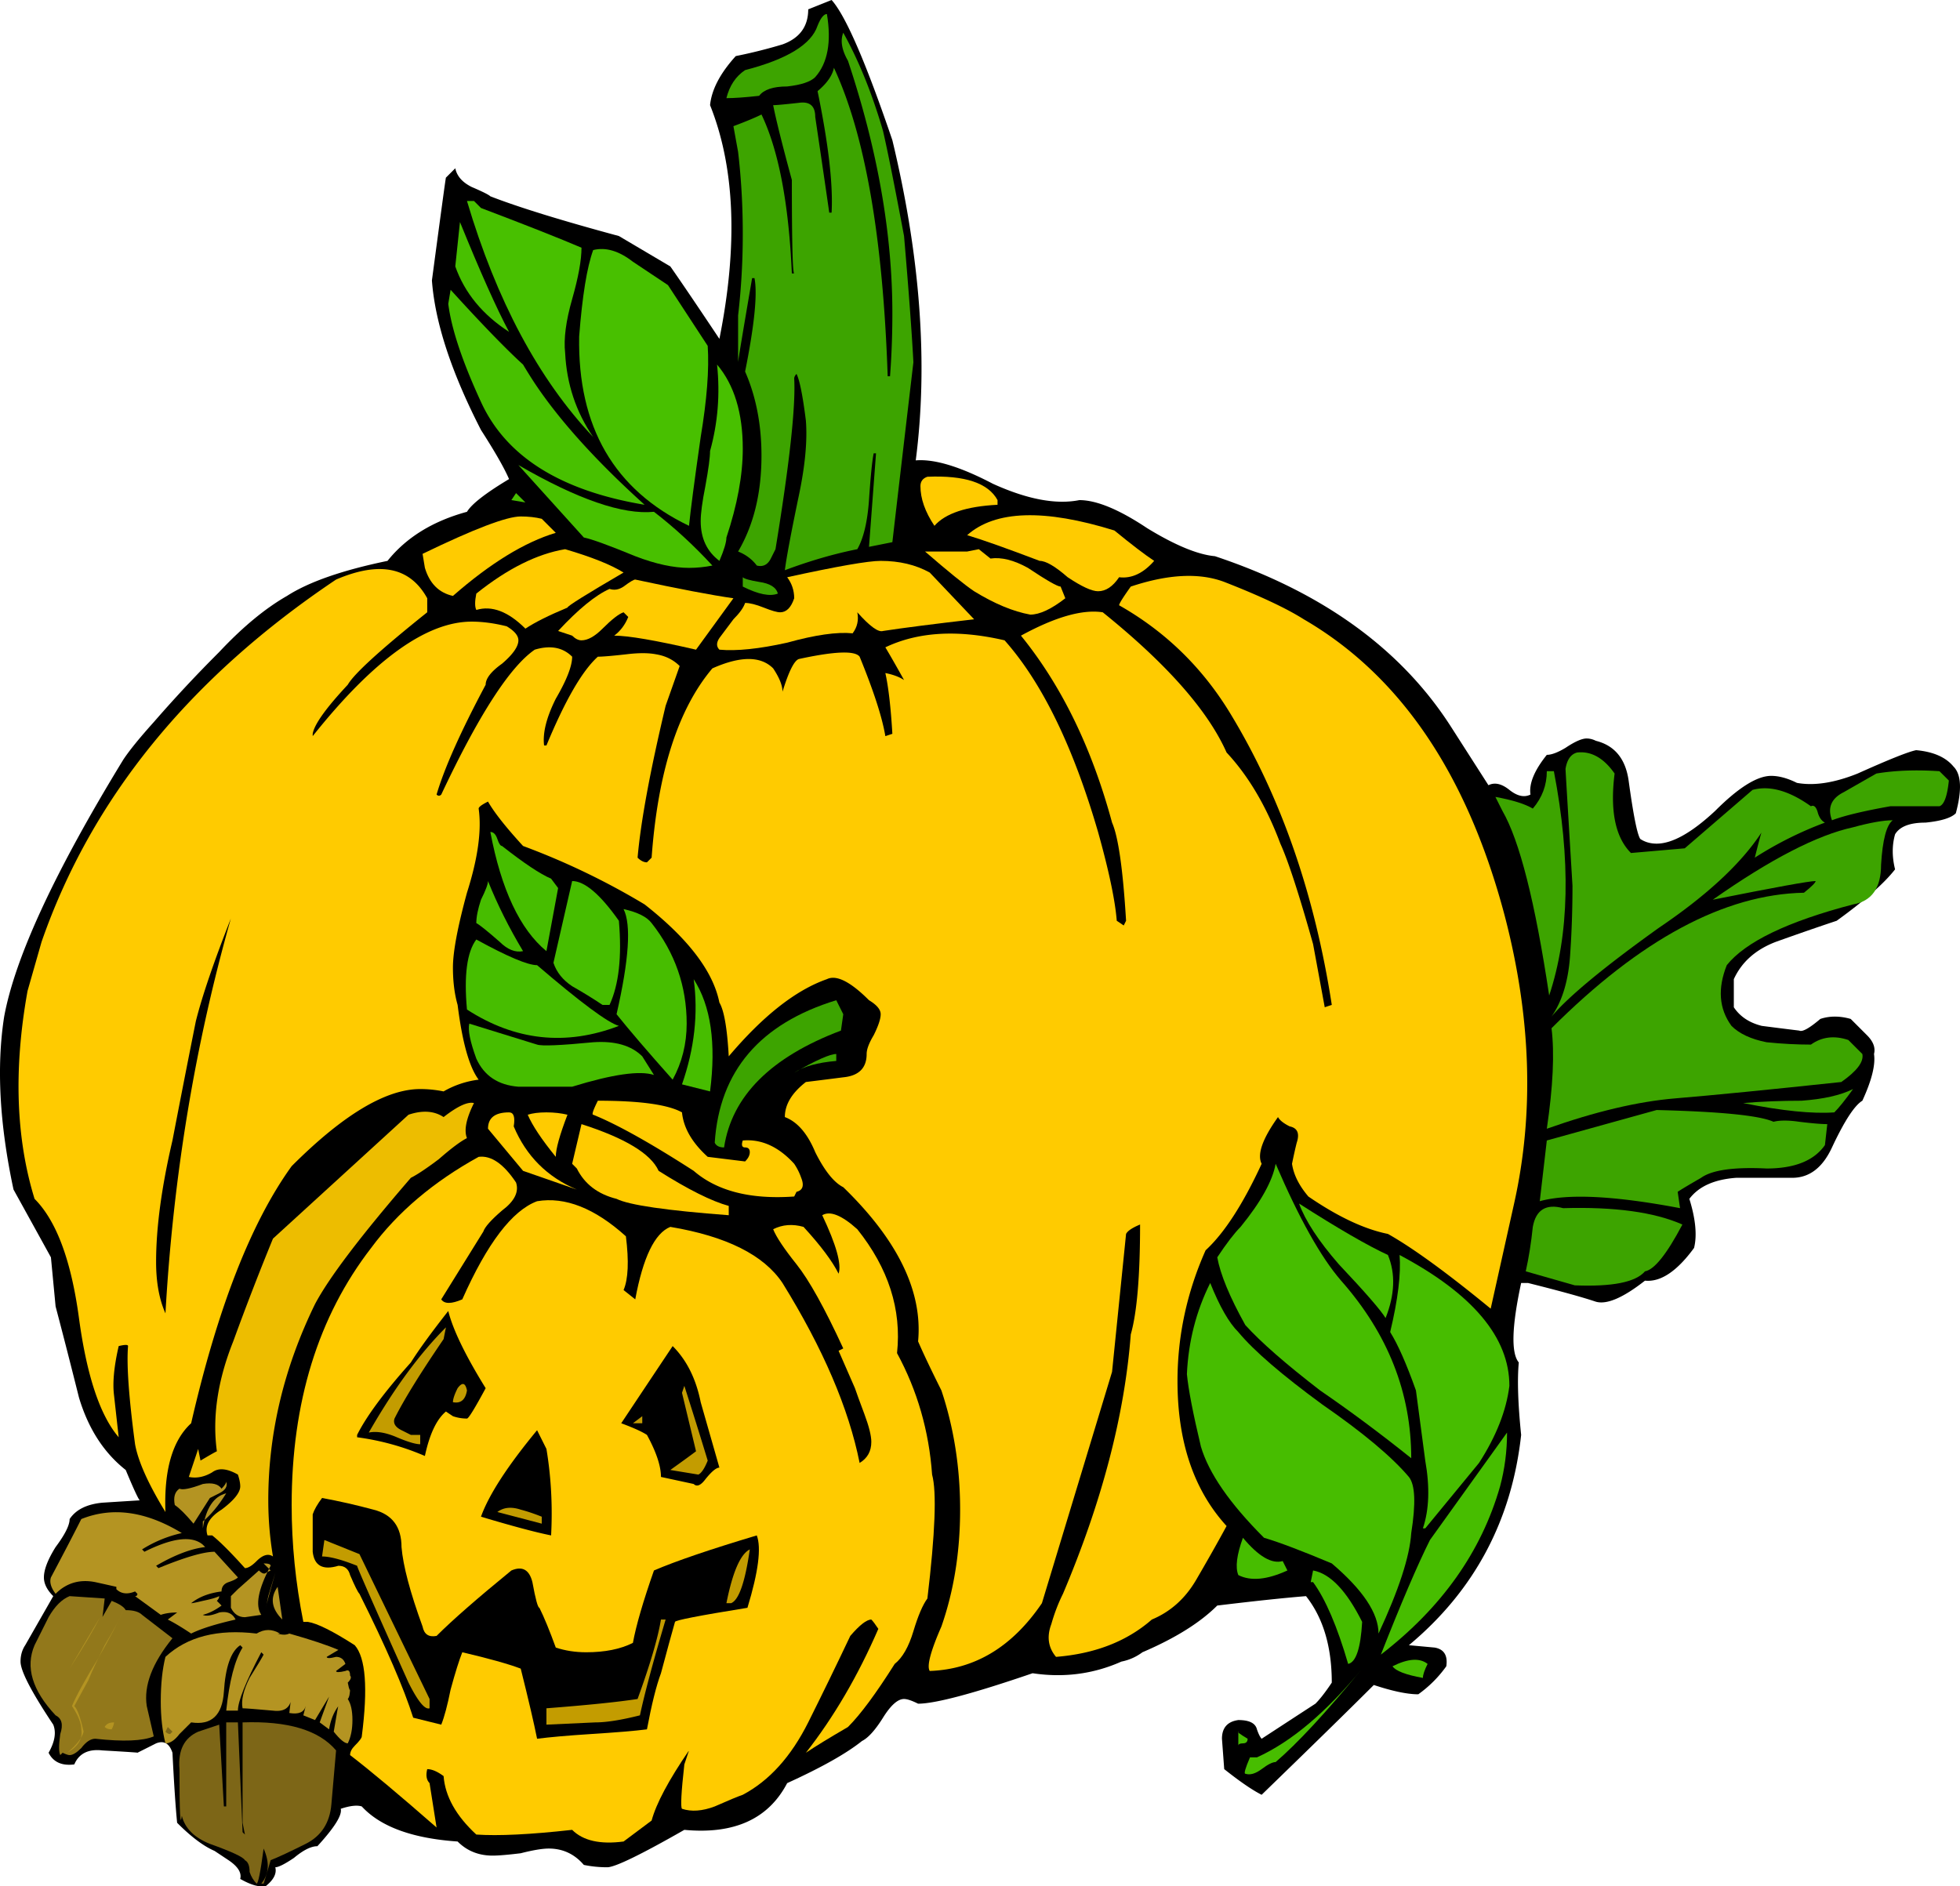 <svg xmlns="http://www.w3.org/2000/svg" viewBox="0 0 208.46 200.66" version="1.0"><path d="M208.015 86.51c-.49.498-1.57.829-3.23.995-1.66 0-2.73.414-3.23 1.243-.33 1.16-.33 2.403 0 3.729-1.16 1.49-3.23 3.314-6.21 5.469-1.99.662-4.15 1.412-6.47 2.242-2.15.82-3.64 2.15-4.47 3.97v2.99c.66.99 1.65 1.65 2.98 1.98 1.33.17 2.65.34 3.98.5.33.17 1.07-.25 2.24-1.24.99-.33 2.07-.33 3.23 0l1.74 1.74c.66.66.91 1.32.74 1.99.17 1.16-.25 2.82-1.24 4.97-.83.5-1.91 2.15-3.23 4.97-1 2.16-2.41 3.23-4.23 3.23h-5.96c-2.32.17-3.98.91-4.98 2.24.67 2.15.83 3.9.5 5.22-1.82 2.49-3.56 3.65-5.22 3.48-2.32 1.82-4.06 2.57-5.22 2.24-1.49-.5-3.89-1.16-7.21-1.99h-.74c-1 4.64-1.08 7.46-.25 8.45-.17 1.82-.09 4.39.25 7.71-1 9.11-4.98 16.57-11.94 22.37 0 0 .91.08 2.74.25.99.17 1.41.83 1.24 1.99-.83 1.16-1.82 2.15-2.98 2.98-1.16 0-2.74-.33-4.73-.99-2.65 2.65-6.63 6.54-11.93 11.68-.99-.5-2.32-1.41-3.98-2.73l-.24-3.23c0-1.16.58-1.83 1.74-1.99 1.16 0 1.82.33 1.98.99.17.5.34.83.5 1 0 0 1.91-1.25 5.72-3.73.5-.5 1.08-1.25 1.74-2.24 0-3.81-.91-6.88-2.74-9.2-2.15.17-5.3.5-9.44 1-1.82 1.82-4.48 3.48-7.96 4.97-.66.49-1.41.83-2.23.99-2.99 1.33-6.14 1.74-9.45 1.24-6.3 2.16-10.36 3.24-12.18 3.24-.665-.33-1.162-.5-1.493-.5-.663 0-1.409.66-2.238 1.99-.828 1.32-1.574 2.15-2.237 2.48-1.657 1.33-4.309 2.82-7.955 4.48-1.989 3.81-5.635 5.47-10.938 4.97-4.64 2.65-7.375 3.98-8.204 3.98-.828 0-1.657-.08-2.485-.25-.995-1.16-2.238-1.74-3.729-1.74-.663 0-1.658.16-2.983.5-1.326.16-2.32.25-2.984.25-1.49 0-2.734-.5-3.728-1.5-4.807-.33-8.204-1.57-10.193-3.73-.497-.16-1.243-.08-2.237.25.166.67-.663 1.99-2.486 3.98-.663 0-1.492.41-2.486 1.24-.994.67-1.657 1-1.989 1 .166.66-.165 1.32-.994 1.99-.663.16-1.575-.09-2.735-.75.166-.66-.248-1.32-1.243-1.99l-1.49-.99c-1.16-.5-2.487-1.49-3.979-2.99-.165-1.65-.33-4.14-.497-7.45-.33-1-.91-1.33-1.74-1-1.326.67-1.989 1-1.989 1 .332 0-.91-.09-3.729-.25-1.49-.17-2.486.33-2.983 1.49-1.325.17-2.237-.25-2.734-1.24.663-1.16.829-2.16.497-2.99-2.32-3.48-3.48-5.71-3.48-6.71 0-.66.166-1.24.497-1.74l2.983-5.22c-.663-.66-.994-1.32-.994-1.99 0-.83.414-1.9 1.243-3.23.994-1.33 1.492-2.32 1.492-2.98.662-1 1.822-1.58 3.48-1.74 2.651-.17 3.977-.25 3.977-.25-.166-.17-.663-1.24-1.492-3.23-2.32-1.83-3.977-4.39-4.972-7.71-.828-3.31-1.656-6.55-2.485-9.69l-.497-5.22s-1.326-2.41-3.978-7.21c-1.491-6.96-1.823-13.1-.994-18.4 1.16-6.3 5.386-15.413 12.678-27.345.664-.994 1.74-2.32 3.232-3.978a143.77 143.77 0 016.96-7.457c2.487-2.652 4.89-4.641 7.21-5.967 2.32-1.491 5.884-2.734 10.69-3.728 1.988-2.486 4.806-4.226 8.452-5.221.497-.828 1.989-1.99 4.475-3.48-.498-1.16-1.492-2.9-2.984-5.221-3.148-6.132-4.89-11.435-5.22-15.91.994-7.457 1.49-11.103 1.492-10.938l.994-.994c.166.829.746 1.492 1.74 1.989 1.16.497 1.823.828 1.989.994 2.983 1.16 7.54 2.569 13.672 4.226l5.469 3.232c1.16 1.657 2.9 4.226 5.22 7.706 1.99-9.943 1.658-18.23-.993-24.86.165-1.656 1.077-3.397 2.734-5.22a54.36 54.36 0 004.972-1.243c1.823-.662 2.734-1.905 2.734-3.729 0 0 .829-.33 2.486-.994 1.492 1.658 3.646 6.63 6.464 14.916 2.986 12.43 3.816 23.782 2.486 34.057 1.99-.166 4.72.663 8.2 2.486 3.65 1.657 6.72 2.237 9.2 1.74 1.82 0 4.23.995 7.21 2.983 2.98 1.823 5.39 2.818 7.21 2.983 11.43 3.812 19.8 9.861 25.11 18.148l3.98 6.214c.66-.331 1.4-.165 2.23.498s1.58.828 2.24.497c-.17-1.16.41-2.569 1.74-4.226.5 0 1.16-.249 1.99-.746.99-.663 1.74-.994 2.24-.994.33 0 .66.083.99.248 1.99.497 3.15 1.906 3.48 4.226.5 3.646.91 5.718 1.24 6.215.5.332 1.08.497 1.74.497 1.66 0 3.73-1.16 6.22-3.48 2.48-2.486 4.47-3.729 5.96-3.729.83 0 1.74.249 2.74.746 1.82.331 3.98 0 6.46-.995 3.32-1.491 5.39-2.32 6.22-2.485 1.82.165 3.15.745 3.97 1.74.83.828.92 2.486.25 4.972"/><path d="M207.275 83.03l-1-.994c-2.48-.166-4.72-.083-6.71.248l-3.48 1.989c-1.32.663-1.74 1.658-1.24 2.983 1.32-.497 3.4-.994 6.21-1.491h5.22c.5-.166.83-1.077 1-2.735M194.095 87.505c-.33-.166-.58-.497-.74-.994-.17-.663-.42-.912-.75-.746-2.32-1.657-4.39-2.237-6.21-1.74l-7.21 6.214-5.72.498c-1.66-1.658-2.24-4.475-1.74-8.453-1.16-1.657-2.49-2.402-3.98-2.237-.66.166-1.08.746-1.24 1.74 0 .166.25 4.309.74 12.43 0 2.486-.08 4.89-.24 7.21-.17 2.82-.83 5.05-1.99 6.71 1.82-2.15 5.63-5.3 11.43-9.45 5.14-3.476 8.79-6.873 10.94-10.188 0-.165-.25.746-.75 2.735a39.209 39.209 0 017.46-3.73" fill="#3da400"/><path d="M201.305 87.256c-.99 0-2.4.249-4.22.746-3.82.829-8.79 3.398-14.92 7.706 6.63-1.325 10.27-1.988 10.94-1.988 0 .166-.42.58-1.24 1.243-8.46.166-17.41 4.975-26.85 14.415.33 2.65.16 6.22-.5 10.69 5.14-1.82 9.69-2.9 13.67-3.23s9.86-.91 17.65-1.74c1.66-1.16 2.41-2.15 2.24-2.98l-1.49-1.49c-1.49-.5-2.82-.34-3.98.49-1.49 0-3.07-.08-4.72-.25-1.66-.33-2.9-.91-3.73-1.74-1.33-1.82-1.49-3.97-.5-6.46 1.99-2.48 6.46-4.64 13.43-6.462 1.98-.332 2.98-1.74 2.98-4.226.16-2.652.58-4.226 1.24-4.724M87.948 1.492c-.33 0-.663.414-.994 1.242-.663 1.99-3.232 3.564-7.707 4.724-.994.663-1.657 1.657-1.988 2.983.828 0 1.988-.083 3.48-.248.497-.663 1.491-.995 2.983-.995 1.492-.165 2.486-.497 2.983-.994 1.326-1.492 1.74-3.73 1.243-6.712M197.085 115.848c-1.33.66-3.15 1.07-5.47 1.24-2.16 0-4.23.08-6.22.25 4.14.83 7.38 1.16 9.7.99.49-.49 1.16-1.32 1.99-2.48M165.265 82.036h-.75c0 1.492-.5 2.817-1.49 3.977-.83-.497-2.16-.911-3.98-1.243l.75 1.492c1.82 3.149 3.48 9.695 4.97 19.636 2.15-6.46 2.32-14.415.5-23.862" fill="#3da400"/><path d="M194.345 119.578c-.66 0-1.66-.09-2.98-.25-1.16-.17-2.07-.17-2.74 0-1.49-.67-5.63-1.08-12.43-1.25l-11.68 3.24-.75 6.46c2.99-.83 7.96-.58 14.92.74l-.25-1.74c.5-.33 1.33-.82 2.49-1.49 1.16-.83 3.48-1.16 6.96-.99 2.98 0 5.05-.83 6.21-2.49l.25-2.23M97.146 38.532c-.166-3.15-.497-7.623-.994-13.424-.995-5.303-1.74-9.032-2.238-11.187-1.16-3.977-2.568-7.457-4.226-10.44-.33.828-.165 1.823.498 2.982 3.148 9.447 4.723 18.396 4.723 26.848 0 2.32-.083 4.557-.249 6.712h-.248c-.498-14.75-2.404-25.688-5.718-32.815-.166.83-.746 1.658-1.74 2.486 1.16 5.635 1.657 9.944 1.491 12.927h-.248c-.332-2.32-.829-5.717-1.492-10.192 0-1.16-.58-1.657-1.74-1.492-1.492.166-2.403.25-2.734.25.331 1.656.994 4.308 1.988 7.954 0 6.63.083 9.944.25 9.944h-.25c-.33-7.458-1.408-13.093-3.23-16.905-.664.332-1.659.746-2.985 1.243l.498 2.735c.331 2.817.497 5.718.497 8.7a74.52 74.52 0 01-.497 8.701v4.972c0-.165.497-3.149 1.491-8.949h.25c.33 1.657 0 4.972-.996 9.943 1.16 2.652 1.741 5.635 1.741 8.95 0 3.977-.829 7.375-2.486 10.192.828.332 1.491.83 1.988 1.492.663.166 1.16-.083 1.492-.746l.497-.994c1.492-9.115 2.155-15.164 1.99-18.148 0-.165.082-.33.247-.497.332.663.663 2.32.995 4.972.166 2.155-.083 4.806-.746 7.955-.829 3.978-1.326 6.63-1.49 7.955 2.65-.994 5.22-1.74 7.705-2.237.663-1.16 1.077-2.9 1.243-5.22.166-2.487.331-4.144.497-4.973h.25l-.747 9.944 2.486-.497c.497-4.309 1.243-10.69 2.237-19.142" fill="#3da400"/><path d="M122.755 59.663c-1-.663-2.41-1.741-4.23-3.232-7.46-2.32-12.68-2.155-15.66.497 1.66.497 4.22 1.409 7.71 2.735.66 0 1.65.58 2.98 1.74 1.49.994 2.57 1.49 3.23 1.49.83 0 1.57-.496 2.24-1.49 1.32.166 2.57-.415 3.73-1.74M106.095 53.696v-.497c-.99-1.823-3.48-2.651-7.46-2.486-.49.166-.74.497-.74.995 0 1.326.49 2.734 1.49 4.226 1.16-1.326 3.4-2.072 6.71-2.238M113.305 63.64s-.17-.414-.5-1.243c-.33 0-1.49-.663-3.48-1.99-1.49-.827-2.82-1.16-3.98-.993-.82-.663-1.24-.994-1.24-.994l-1.24.248h-4.48c2.49 2.155 4.23 3.563 5.22 4.226 2.16 1.326 4.15 2.155 5.97 2.486 1 0 2.24-.58 3.73-1.74" fill="#ffcb00"/><path d="M178.935 130.258c-2.99-1.32-7.21-1.9-12.68-1.74-1.82-.49-2.9.17-3.23 1.99-.17 1.66-.42 3.24-.75 4.73 1.16.33 2.9.83 5.22 1.49 3.98.16 6.47-.33 7.46-1.49.99-.17 2.32-1.83 3.98-4.98" fill="#3da400"/><path d="M77.26 57.177c1.16-3.481 1.74-6.63 1.74-9.447 0-3.812-.913-6.795-2.736-8.95.332 3.15.083 6.216-.745 9.199 0 .663-.166 1.906-.498 3.729-.33 1.657-.497 2.9-.497 3.728 0 1.824.663 3.232 1.99 4.227.496-1.16.745-1.99.745-2.486M75.27 36.792l-4.226-6.463-3.729-2.486c-1.492-1.16-2.9-1.575-4.226-1.243-.663 1.823-1.16 4.889-1.492 9.198-.165 9.612 3.73 16.324 11.684 20.136.166-1.658.58-4.806 1.243-9.447.663-3.977.912-7.21.746-9.695" fill="#48c000"/><path d="M103.605 65.877l-4.72-4.972c-1.49-.828-3.23-1.242-5.219-1.242-1.326 0-4.64.58-9.944 1.74.497.663.746 1.408.746 2.237-.332.994-.829 1.492-1.492 1.492-.33 0-.91-.166-1.74-.498-.829-.331-1.49-.497-1.989-.497-.165.497-.58 1.078-1.243 1.74l-1.49 1.989c-.333.497-.333.912 0 1.243 1.822.166 4.225-.083 7.208-.746 2.983-.828 5.303-1.16 6.961-.994.497-.663.663-1.41.497-2.237 1.326 1.49 2.237 2.154 2.734 1.988 2.155-.331 5.391-.745 9.691-1.243" fill="#ffcb00"/><path d="M63.09 46.487c-1.824-2.651-2.819-5.635-2.984-8.95-.166-1.491.083-3.397.746-5.717.662-2.32.994-4.143.994-5.47-2.32-.993-5.883-2.402-10.69-4.225l-.745-.746h-.746c3.15 10.607 7.623 18.976 13.424 25.108M54.14 35.3c-1.326-2.485-3.066-6.38-5.22-11.683l-.498 4.723c.994 2.817 2.9 5.138 5.718 6.96" fill="#48c000"/><path d="M82.728 63.143c-.166-.663-.829-1.077-1.989-1.243-.994-.166-1.575-.331-1.74-.497v.994c1.657.829 2.9 1.077 3.73.746" fill="#3da400"/><path d="M68.558 53.696c-5.138-4.64-9.032-8.95-11.684-12.927a52.036 52.036 0 01-1.243-1.988c-1.823-1.657-4.392-4.31-7.706-7.955l-.249 1.49c.332 2.653 1.492 6.133 3.48 10.442 2.652 5.8 8.453 9.447 17.402 10.938" fill="#48c000"/><path d="M75.767 60.16c-1.989-2.155-4.06-4.061-6.215-5.718-3.314.332-8.12-1.326-14.418-4.972l6.961 7.707c.828.165 2.651.828 5.47 1.988 2.153.829 4.06 1.243 5.716 1.243.83 0 1.657-.082 2.486-.248" fill="#48c000"/><path d="M147.615 133.498c-2.16-1-5.31-2.82-9.45-5.47.66 1.82 2.07 3.98 4.23 6.46 2.81 2.98 4.47 4.89 4.97 5.72.99-2.49 1.07-4.72.25-6.71M160.535 147.418c0-5.14-3.89-9.78-11.68-13.92.16 1.99-.17 4.72-1 8.2.83 1.33 1.74 3.4 2.74 6.21l.99 7.46c.5 2.82.42 5.22-.25 7.21h.25c2.99-3.64 4.89-5.96 5.72-6.96 1.82-2.82 2.9-5.55 3.23-8.2" fill="#47bd00"/><path d="M78.004 63.64c-2.32-.331-5.8-.994-10.44-1.99-.166 0-.58.25-1.243.747-.498.332-.995.414-1.492.249-1.492.663-3.315 2.154-5.469 4.474l1.492.497c.331.332.662.498.994.498.663 0 1.41-.415 2.237-1.243.995-.995 1.74-1.575 2.238-1.74l.497.497c-.332.829-.829 1.49-1.492 1.988 1.492 0 4.392.498 8.701 1.492l3.977-5.47" fill="#ffcb00"/><path d="M55.88 53.448l-.995-.995-.497.746 1.492.249" fill="#48c000"/><path d="M150.095 155.118c0-6.96-2.48-13.25-7.46-18.89-2.15-2.48-4.47-6.63-6.96-12.43-.33 1.82-1.57 4.06-3.73 6.71-.66.67-1.49 1.74-2.48 3.24.33 1.82 1.32 4.22 2.98 7.2 1.66 1.83 4.31 4.15 7.96 6.96 3.15 2.16 6.38 4.56 9.69 7.21" fill="#47bd00"/><path d="M66.321 60.905c-1.326-.828-3.398-1.657-6.215-2.485-2.983.497-6.132 2.07-9.447 4.723-.166.829-.166 1.409 0 1.74 1.657-.497 3.398.166 5.221 1.989.994-.663 2.486-1.41 4.474-2.238 0-.165 1.99-1.408 5.967-3.73M59.111 56.679l-1.49-1.491c-.664-.166-1.41-.25-2.238-.25-1.492 0-4.972 1.327-10.44 3.979l.247 1.49c.497 1.659 1.492 2.653 2.983 2.984 3.978-3.48 7.624-5.717 10.938-6.712" fill="#ffcb00"/><path d="M160.285 152.388s-2.73 3.81-8.2 11.43c-1.33 2.66-3.07 6.72-5.22 12.19 6.46-4.98 10.69-10.94 12.68-17.9.49-1.83.74-3.73.74-5.72M150.095 163.078c.5-3.15.42-5.14-.25-5.97-1.82-2.15-4.89-4.72-9.2-7.7-4.3-3.15-7.29-5.72-8.94-7.71-1-.99-1.99-2.73-2.99-5.22-1.49 2.98-2.32 6.21-2.48 9.69.16 1.66.66 4.23 1.49 7.71.83 2.82 3.06 6.05 6.71 9.7 1.66.49 4.06 1.41 7.21 2.73 3.31 2.82 4.97 5.3 4.97 7.46 2.16-4.64 3.32-8.2 3.48-10.69" fill="#47bd00"/><path d="M88.943 112.858v-.74c-.663 0-2.155.66-4.475 1.99.994-.67 2.486-1.08 4.475-1.25" fill="#3da400"/><path d="M151.835 176.998c-.83-.66-2.07-.58-3.73.25.33.5 1.41.91 3.23 1.24 0-.33.17-.83.5-1.49M144.875 172.528c-1.66-3.32-3.4-5.14-5.22-5.47l-.25 1.24h.25c1.33 1.82 2.57 4.72 3.73 8.7.83-.17 1.33-1.66 1.49-4.47M136.925 167.058l-.5-1c-1.16.33-2.57-.49-4.23-2.48-.66 1.82-.83 3.15-.49 3.97 1.32.67 3.06.5 5.22-.49" fill="#47bd00"/><path d="M89.688 107.888l-.745-1.49c-8.12 2.49-12.43 7.54-12.927 15.16.165.34.497.5.994.5.83-5.47 4.972-9.61 12.43-12.43l.248-1.74" fill="#3da400"/><path d="M161.035 128.028c2.15-9.61 1.82-19.81-.99-30.58-3.98-15.081-11.11-25.604-21.38-31.571-1.83-1.16-4.64-2.485-8.46-3.977-2.65-.994-5.96-.83-9.94.497-.83 1.16-1.24 1.823-1.24 1.989 4.97 2.817 8.95 6.712 11.93 11.684 5.3 8.783 8.87 19.059 10.69 30.828-.5.16-.75.25-.75.25s-.41-2.24-1.24-6.72c-1.49-5.3-2.65-8.863-3.48-10.686-1.49-3.977-3.4-7.21-5.72-9.695-1.99-4.474-6.38-9.446-13.17-14.915-2.16-.332-5.06.497-8.7 2.485 4.31 5.304 7.54 11.933 9.69 19.888.66 1.492 1.16 4.972 1.49 10.44l-.25.503s-.24-.171-.74-.502c-.17-2.155-.83-5.303-1.99-9.447-2.65-9.115-5.97-15.91-9.94-20.384-4.98-1.16-9.2-.912-12.682.745.497.829 1.16 1.989 1.99 3.48-.499-.331-1.16-.58-1.99-.745.331 1.492.58 3.646.746 6.463l-.746.249c-.332-1.99-1.243-4.806-2.735-8.452-.497-.663-2.65-.58-6.463.248-.497.166-1.077 1.326-1.74 3.48 0-.662-.332-1.491-.994-2.485-1.326-1.326-3.48-1.326-6.464 0-3.646 4.309-5.8 11.02-6.463 20.136l-.497.497c-.332 0-.663-.166-.995-.497.332-3.812 1.326-9.198 2.983-16.16l1.492-4.225c-.663-.663-1.492-1.077-2.486-1.243-.829-.165-1.906-.165-3.232 0-1.49.166-2.486.249-2.983.249-1.657 1.49-3.48 4.64-5.469 9.446h-.249c-.165-1.325.25-2.983 1.243-4.972 1.16-1.988 1.741-3.48 1.741-4.474-.995-.994-2.32-1.243-3.978-.746-2.652 1.823-5.966 6.96-9.944 15.413-.165.166-.33.166-.497 0 .83-2.817 2.57-6.712 5.221-11.684 0-.663.58-1.41 1.74-2.237 1.16-.995 1.74-1.823 1.74-2.486 0-.497-.414-.995-1.243-1.492-1.326-.331-2.569-.497-3.729-.497-4.806 0-10.44 4.06-16.904 12.18v-.248c.165-.994 1.408-2.734 3.73-5.22.662-1.16 3.48-3.73 8.451-7.706V63.64c-1.823-3.314-5.055-3.977-9.695-1.99-15.579 10.442-26.02 23.286-31.323 38.538l-1.491 5.22c-1.492 8.28-1.243 15.66.746 22.12 2.32 2.32 3.894 6.55 4.722 12.68.83 6.13 2.238 10.36 4.227 12.68l-.498-4.48c-.165-1.32 0-3.06.498-5.22.662-.16.994-.16.994 0-.166 1.99.083 5.47.746 10.44.331 1.83 1.408 4.23 3.231 7.21-.165-4.47.746-7.62 2.735-9.44 2.817-12.27 6.38-21.38 10.69-27.35 5.468-5.47 10.026-8.2 13.672-8.2.83 0 1.657.08 2.486.25a9.886 9.886 0 013.73-1.25c-.996-1.32-1.74-3.98-2.238-7.95-.332-1.16-.498-2.49-.498-3.98 0-1.66.497-4.31 1.492-7.955 1.16-3.646 1.574-6.63 1.243-8.95 0-.165.331-.414.994-.745.663 1.16 1.906 2.734 3.73 4.723a77.134 77.134 0 0112.926 6.215c4.64 3.642 7.292 7.122 7.955 10.442.497.83.828 2.73.994 5.72 3.646-4.31 7.127-7.05 10.441-8.21.994-.49 2.486.25 4.475 2.24.828.5 1.243.99 1.243 1.49s-.249 1.24-.746 2.24c-.497.83-.746 1.49-.746 1.99 0 1.49-.828 2.32-2.486 2.48-2.65.34-3.977.5-3.977.5-1.492 1.16-2.238 2.4-2.237 3.73 1.325.5 2.403 1.74 3.231 3.73.995 1.99 1.99 3.23 2.983 3.73 5.801 5.63 8.457 11.1 7.957 16.4.5 1.16 1.32 2.9 2.48 5.22 1.33 3.98 1.99 8.21 1.99 12.68 0 4.48-.66 8.62-1.99 12.43-1.16 2.65-1.57 4.23-1.24 4.73 4.81-.17 8.78-2.57 11.93-7.21l7.46-24.61 1.49-14.67c.17-.33.67-.66 1.49-1 0 5.47-.33 9.37-.99 11.69-.66 8.62-3.07 17.81-7.21 27.59-.5 1-.91 2.07-1.24 3.23-.5 1.33-.33 2.49.5 3.48 4.14-.33 7.54-1.65 10.19-3.97 1.99-.83 3.56-2.24 4.72-4.23s2.24-3.89 3.23-5.72c-3.48-3.81-5.22-8.95-5.22-15.41 0-4.81 1-9.45 2.99-13.92 1.98-1.82 3.97-4.89 5.96-9.2-.5-.99.08-2.65 1.74-4.97.17.33.58.66 1.24.99.83.17 1.08.75.75 1.74-.17.67-.33 1.41-.5 2.24.17 1.16.75 2.32 1.74 3.48 3.15 2.16 5.97 3.48 8.46 3.98 2.65 1.49 6.29 4.14 10.93 7.95l2.49-11.18" fill="#ffcb00"/><path d="M144.875 177.498c-3.81 4.64-7.54 7.79-11.19 9.44h-.74c-.5 1.16-.66 1.74-.5 1.74.5.17 1.08 0 1.74-.49.66-.5 1.16-.75 1.49-.75 2.32-1.99 5.39-5.3 9.2-9.94" fill="#47bd00"/><path d="M84.716 126.778c.663-.16.83-.66.498-1.49a6.487 6.487 0 00-.746-1.49c-1.657-1.82-3.48-2.65-5.469-2.48-.166.49-.083.74.248.74.332 0 .498.17.498.5s-.166.66-.498.99l-3.977-.49c-1.657-1.5-2.569-3.07-2.735-4.73-1.49-.83-4.474-1.24-8.949-1.24-.497.99-.663 1.49-.497 1.49 2.486 1 6.05 2.98 10.69 5.97 2.485 2.15 6.048 3.06 10.69 2.73l.247-.5" fill="#ffcb00"/><path d="M132.695 184.958c-.83-.5-1.16-.75-.99-.75v1.49c0-.16.16-.25.49-.25s.5-.16.5-.49" fill="#47bd00"/><path d="M77.507 129.268v-.99c-1.823-.5-4.309-1.74-7.457-3.73-.829-1.83-3.564-3.48-8.204-4.97l-.994 4.22.497.5c.828 1.66 2.237 2.73 4.226 3.23 1.326.66 5.303 1.24 11.932 1.74M60.354 118.578c-.663-.16-1.408-.25-2.237-.25s-1.492.09-1.989.25c.497 1.16 1.492 2.65 2.983 4.48 0-.83.415-2.32 1.243-4.48M61.35 126.538c-3.15-1.33-5.387-3.57-6.713-6.72.165-.99 0-1.49-.497-1.49-1.492 0-2.238.58-2.238 1.74.83 1 2.072 2.49 3.73 4.48 3.811 1.32 5.717 1.99 5.717 1.99" fill="#ffcb00"/><path d="M99.135 156.858c-.33-4.64-1.57-8.94-3.729-12.92.497-4.64-.912-9.03-4.226-13.18-1.657-1.49-2.9-1.99-3.729-1.49 1.491 3.15 2.072 5.22 1.74 6.22-.663-1.33-1.906-2.99-3.729-4.98-1.16-.33-2.237-.25-3.23.25.33.83 1.16 2.07 2.484 3.73 1.326 1.66 2.984 4.64 4.972 8.95 0 0-.165.08-.497.25l1.74 3.98c.166.49.497 1.41.995 2.73.497 1.33.745 2.32.745 2.98 0 1-.414 1.74-1.243 2.24-1.16-5.8-3.894-12.18-8.203-19.14-1.989-2.98-5.966-4.97-11.933-5.97-1.657.67-2.9 3.24-3.728 7.71l-1.243-.99c.497-1.16.58-3.07.248-5.72-3.314-2.99-6.463-4.23-9.446-3.73-2.652.99-5.304 4.47-7.955 10.44-1.16.5-1.906.5-2.238 0l4.475-7.21c.166-.5.83-1.24 1.99-2.24 1.325-.99 1.822-1.99 1.49-2.98-1.326-1.99-2.65-2.9-3.977-2.73-4.806 2.65-8.618 5.88-11.435 9.69-5.635 7.29-8.453 16.41-8.453 27.35 0 4.14.415 8.28 1.243 12.43h.498c.994.16 2.651.99 4.971 2.48 1.16 1.33 1.41 4.56.746 9.7 0 .16-.248.49-.746.99-.33.33-.497.66-.497 1 2.155 1.65 5.221 4.22 9.198 7.7l-.746-4.72c-.33-.33-.414-.83-.248-1.49.497 0 1.077.25 1.74.74.166 2.16 1.326 4.23 3.48 6.22 2.32.16 5.718 0 10.193-.5 1.16 1.16 2.983 1.57 5.47 1.24l2.982-2.23c.497-1.83 1.823-4.31 3.977-7.46l-.497 1.49c-.332 2.98-.414 4.56-.249 4.72.995.33 2.155.25 3.481-.25 1.491-.66 2.486-1.07 2.983-1.24 2.817-1.49 5.137-4.06 6.96-7.7 1.492-2.99 2.983-6.05 4.475-9.2.994-1.16 1.74-1.74 2.237-1.74.166.16.415.49.746.99-2.154 4.97-4.723 9.37-7.706 13.18.994-.67 2.486-1.58 4.475-2.74 1.325-1.32 2.983-3.56 4.971-6.71.83-.66 1.492-1.82 1.99-3.48s.998-2.82 1.488-3.48c.83-6.96 1-11.35.5-13.18" fill="#ffcb00"/><path d="M50.411 117.338c-.663-.17-1.74.33-3.232 1.49-.994-.66-2.237-.75-3.729-.25l-14.418 13.18a293.9 293.9 0 00-4.226 10.93c-1.658 4.15-2.238 8.04-1.74 11.69-.332.16-.912.5-1.74.99 0 0-.084-.41-.249-1.24l-.995 2.98c.83.17 1.658 0 2.486-.49.663-.5 1.575-.42 2.735.24.165.5.248.92.248 1.25 0 .66-.663 1.49-1.988 2.48-1.326.83-1.823 1.74-1.492 2.74h.497c.83.66 1.99 1.82 3.481 3.48.331 0 .745-.25 1.243-.75.662-.66 1.242-.83 1.74-.49a36.22 36.22 0 01-.498-5.97c0-7.13 1.658-14.09 4.972-20.88 1.492-2.82 4.89-7.29 10.193-13.43.663-.33 1.657-.99 2.983-1.99 1.326-1.16 2.32-1.9 2.983-2.23-.332-.83-.083-2.07.746-3.73" fill="#edbd00"/><path d="M24.06 158.848c-1.326.33-2.155 1.58-2.486 3.73v-.74c.828-.67 1.657-1.66 2.486-2.99" fill="#b49422"/><path d="M24.06 157.608c0 .17-.166.41-.497.75-.332-.5-.995-.67-1.989-.5-1.326.5-2.155.66-2.486.5-.497.33-.663.91-.497 1.74.497.33 1.16.99 1.99 1.98l1.74-2.73s.33-.17.993-.5.912-.74.746-1.24M29.28 167.308c-.663 2.32-.994 3.56-.994 3.72l.248-1.24c.498-1.66.746-2.48.746-2.48M30.026 172.278l-.497-3.48c-.829 1.16-.663 2.32.497 3.48M28.783 167.058l-.497.25c-.166.16-.414.08-.746-.25l-2.237 1.99c-.332.33-.58.58-.746.74v1.24c.331.67.83 1 1.492 1 1.16-.17 1.74-.25 1.74-.25-.663-.99-.332-2.73.994-5.22 0-.17-.249-.25-.746-.25l.746.75M37.235 179.488c0 .49-.083.33-.248-.5.331-.33.414-.58.248-.75 0-.49-.166-.66-.497-.49-.663.16-.994.16-.994 0l.994-.75c-.166-.5-.497-.75-.994-.75-.663.17-.995.17-.995 0 0 0 .415-.24 1.243-.74-1.16-.5-2.9-1.08-5.22-1.74-.332.16-.746.16-1.243 0h.248c-.828-.5-1.657-.5-2.485 0-4.144-.5-7.375.33-9.696 2.48-.33 1.33-.497 2.9-.497 4.73 0 1.66.166 3.15.497 4.47.498 0 .995-.33 1.492-.99.663-.66 1.077-1.08 1.243-1.24 2.154.33 3.314-.75 3.48-3.24.166-2.65.746-4.31 1.74-4.97l.25.25c-.83 1.33-1.41 3.56-1.74 6.71h1.242c0-.99.828-3.06 2.486-6.21l.248.25c-.165.33-.663 1.16-1.49 2.48-.664 1.33-.913 2.41-.747 3.23.331 0 1.41.09 3.232.25 1.325.17 1.988-.41 1.988-1.74 0-.16-.082.5-.248 1.99.994.17 1.574-.08 1.74-.74l-.249.99 1.243.5 1.492-2.49s-.332.91-.994 2.74l.994.74c.166-.99.497-1.82.994-2.48 0-.17-.165.74-.497 2.73.663.83 1.16 1.24 1.492 1.24.331-.66.497-1.49.497-2.48 0-1-.166-1.74-.497-2.24.165-.17.248-.58.248-1.24" fill="#b49422"/><path d="M25.303 167.798l-2.486-2.73c-1.16 0-3.149.58-5.966 1.74l-.249-.25c1.99-1.16 3.73-1.82 5.22-1.99l-.248-.25c-1.16-.99-3.232-.74-6.215.75l-.249-.25a13.351 13.351 0 014.227-1.74c-3.812-2.32-7.375-2.82-10.69-1.49-.663 1.32-1.74 3.4-3.231 6.21-.166.5 0 1.08.497 1.74 1.16-1.16 2.568-1.57 4.226-1.24 1.491.33 2.237.5 2.237.5v.25c.497.49 1.16.58 1.99.24l.247.25c0 .17-.083.25-.248.25 0 0 .911.66 2.734 1.99.497-.17 1.077-.25 1.74-.25l-.994.75c.663.33 1.492.83 2.486 1.49.994-.5 2.57-1 4.723-1.49-.33-.67-.91-.91-1.74-.75-.829.33-1.409.42-1.74.25.663-.17 1.326-.5 1.99-.99l-.499-.5c.166-.17.25-.33.25-.5-.332.17-.913.33-1.74.5-.664.16-1.078.25-1.244.25.83-.67 1.906-1.08 3.232-1.25 0-.49.248-.82.745-.99.498-.17.83-.33.995-.5" fill="#b49422"/><path d="M35.744 186.198c-1.823-2.16-5.138-3.15-9.944-2.98v10.68l.25 1.25-.25-.25-.497-11.68H24.06v8.94h-.249l-.497-8.7-2.237.75c-1.492.66-2.155 1.99-1.989 3.98 0 4.64.083 6.29.25 4.97.33 1.32 1.324 2.32 2.982 2.98 2.32.83 3.563 1.41 3.73 1.74.33.17.496.58.496 1.25.165.49.414.91.746 1.24.165 0 .414-1.24.745-3.73.663 1.49.58 2.73-.248 3.73h.248c.166-.5.415-1.33.746-2.49.83-.33 2.072-.91 3.73-1.74s2.568-2.24 2.733-4.22c.166-1.99.332-3.9.498-5.72" fill="#7d6617"/><path d="M18.342 174.268l-3.232-2.49c-.33-.33-.91-.5-1.74-.5-.165-.33-.663-.66-1.49-.99l-.996 1.74c0 .16.083-.5.25-1.99l-3.73-.25c-.828.33-1.574 1.08-2.237 2.24-.994 1.99-1.491 2.98-1.491 2.98-.995 2.32-.249 4.81 2.237 7.46.663.33.829.99.497 1.99-.166 1.16-.166 1.9 0 2.24l.249-.25c.331.16.58.25.746.25.331 0 .745-.25 1.242-.75.497-.66.994-.99 1.492-.99 2.983.33 5.054.24 6.214-.25l-.745-3.23c-.332-2.16.58-4.56 2.734-7.21" fill="#92781b"/><path d="M205.535 83.279c0 .33-.17.663-.5.994-.33 0-.66-.165-.99-.497 0 0 .24-.331.74-.994.17 0 .42.165.75.497M191.115 121.808c0 .5-.17.83-.5 1 0 0-.08-.09-.25-.25 0-.5.25-.75.75-.75M174.955 133.248c-.33.33-.58.5-.75.5l-.49-.5.74-.75c.33.5.5.75.5.75" fill="#3da400"/><path d="M68.807 30.329c0 .33-.332.663-.995.994l-.746-.497c.166-.166.332-.58.498-1.243.331.166.745.414 1.243.746M66.072 28.837c0 .829-.332 1.243-.994 1.243l-1.243-.994c.497-1.492 1.243-1.575 2.237-.25" fill="#48c000"/><path d="M172.225 135.238c-.34.16-.75.49-1.25.99-.33 0-.74-.25-1.24-.74-.17-1 .17-1.5.99-1.5.83-.16 1.33.25 1.5 1.25" fill="#3da400"/><path d="M71.292 58.42c-.165.497-.58.663-1.242.497-.332-.166-.498-.497-.498-.995.166-.331.497-.497.995-.497.331.166.58.497.745.995" fill="#48c000"/><path d="M132.695 133.748c0 .82-.25 1.24-.75 1.24-.33 0-.82-.17-1.49-.5-.16-.66.17-1.16 1-1.49.49 0 .91.25 1.24.75M152.585 169.538c-.17.17-.42.5-.75 1-.5.16-.83-.09-.99-.75-.17-.5 0-.83.49-.99.67-.33 1.08-.09 1.25.74M150.095 171.528c.17.33.17.66 0 1-.33 0-.74-.09-1.24-.25 0 0 .25-.42.74-1.25l.5.5" fill="#47bd00"/><g fill="#47bd00"><path d="M75.52 116.098c.661-5.14.081-9.12-1.742-11.94.498 3.65.083 7.38-1.243 11.19l2.984.75M71.541 114.848c.994-1.82 1.492-3.81 1.492-5.96 0-3.98-1.243-7.54-3.729-10.694-.498-.662-1.492-1.16-2.983-1.491.828 1.657.58 5.385-.746 11.185 1.326 1.66 3.314 3.98 5.966 6.96"/><path d="M65.823 97.946c-1.988-2.817-3.646-4.226-4.97-4.226l-1.99 8.698c.331 1 .994 1.83 1.99 2.49 1.16.66 2.236 1.32 3.23 1.99h.746c.994-2.16 1.326-5.14.994-8.952M59.36 94.466l-.746-.995c-1.16-.497-2.9-1.657-5.22-3.48-.166 0-.332-.25-.497-.746-.166-.497-.415-.746-.746-.746 1.16 6.132 3.15 10.359 5.966 12.679l1.243-6.712M55.631 101.178c-1.492-2.49-2.734-4.972-3.729-7.458 0 .33-.248.994-.746 1.988-.33.995-.497 1.824-.497 2.486.332.166 1.16.834 2.486 1.994.83.82 1.657 1.16 2.486.99M65.823 109.128c-1.16-.33-4.06-2.48-8.7-6.46-.995 0-3.149-.91-6.464-2.73-.994 1.32-1.326 3.81-.994 7.45 5.137 3.32 10.524 3.9 16.158 1.74"/><path d="M69.552 114.348l-1.243-1.98c-1.16-1.16-2.9-1.66-5.22-1.5-3.48.34-5.469.42-5.966.25l-7.21-2.23c-.165.66.083 1.9.746 3.72.83 1.83 2.32 2.82 4.475 2.99h5.718c4.308-1.33 7.21-1.74 8.7-1.25M52.648 96.703c0 .33-.083.663-.249.994-.165 0-.414-.083-.745-.248.165-.83.497-1.078.994-.746"/></g><path d="M76.513 156.118c-.332 0-.829.41-1.492 1.24-.497.66-.91.83-1.243.5l-3.48-.75c0-1.16-.497-2.65-1.49-4.47-.499-.33-1.41-.75-2.736-1.24 0 0 1.823-2.74 5.47-8.21 1.491 1.49 2.485 3.48 2.982 5.97l1.99 6.96M24.557 97.697c-3.812 13.42-6.132 27.43-6.96 42.01-.664-1.49-.995-3.31-.995-5.47 0-3.64.58-7.95 1.74-12.92.83-4.31 1.657-8.54 2.486-12.68.663-2.65 1.906-6.3 3.73-10.94M51.654 147.668c-1.16 2.15-1.823 3.23-1.989 3.23a4.58 4.58 0 01-1.492-.25c-.497-.33-.746-.5-.745-.5-.995.83-1.74 2.41-2.238 4.73-2.32-1-4.723-1.66-7.209-1.99v-.25c.994-1.99 2.9-4.56 5.718-7.71.828-1.32 2.154-3.15 3.977-5.47.497 1.99 1.823 4.73 3.978 8.21M58.614 163.328c-1.657-.33-4.143-1-7.458-1.99.83-2.32 2.818-5.39 5.967-9.2l.994 1.99c.497 2.98.663 6.05.497 9.2"/><path d="M80.49 163.328c.498 1.32.166 3.89-.994 7.7-5.138.83-7.706 1.33-7.706 1.5-.332 1.16-.829 2.98-1.492 5.46-.497 1.33-.994 3.32-1.49 5.97-1.327.17-3.316.33-5.968.5-2.486.16-4.392.33-5.717.5-.332-1.66-.912-4.15-1.74-7.46-1.326-.5-3.398-1.08-6.215-1.74-.332.83-.746 2.15-1.243 3.97-.332 1.66-.663 2.91-.995 3.73 0 0-.994-.24-2.983-.74-.994-3.15-2.9-7.54-5.717-13.18-.166-.16-.498-.83-.995-1.99-.166-.66-.58-.99-1.243-.99-1.657.5-2.569 0-2.734-1.49v-3.98c.165-.5.497-1.08.994-1.74 1.823.33 3.646.75 5.47 1.24 1.988.5 2.982 1.83 2.982 3.98.166 1.99.912 4.81 2.238 8.45.165.83.662 1.16 1.491 1 1.657-1.66 4.31-3.98 7.955-6.96 1.16-.5 1.906-.09 2.237 1.24.332 1.82.58 2.73.746 2.73.497 1 1.077 2.41 1.74 4.23.995.33 2.072.5 3.232.5 1.99 0 3.646-.33 4.972-1 .331-1.82 1.077-4.39 2.237-7.7 2.32-1 5.966-2.24 10.938-3.73"/><path d="M20.331 159.348s-.083.17-.249.5-.248-.17-.745-.5c0-.17.165-.33.497-.5.331 0 .497.17.497.5M36.987 179.238c-.332.33-.912.74-1.74 1.24l1.74-1.24M26.297 169.788c0 .17-.083.33-.248.5-.166 0-.332-.08-.498-.25.166-.17.415-.25.746-.25M34.75 176.498c-1.492.83-2.652 2.07-3.48 3.73.33-1.16 1.491-2.4 3.48-3.73M35.744 177.988c-.829.67-1.823 1.83-2.983 3.49 0-.5.994-1.66 2.983-3.49M29.53 174.018l-1.493 1.74 1.243-1.74h.25M20.331 170.788l-1.492.49 1.492-.49M21.574 172.028l-1.243.99 1.243-.99M10.387 161.838c0 .16-.083.33-.248.49-.166 0-.332-.08-.498-.25.166-.16.415-.24.746-.24M16.602 166.808l-1.492 1.74-.497.74 1.99-2.48M15.11 165.068l-2.734 3.73 2.734-3.73M6.907 168.298s-.331.08-.994.25c-.331-.33-.249-.75.249-1.24.165.33.414.66.745.99" fill="#b49422"/><path d="M30.523 194.898c0 .16-.083.41-.248.74-.498-.49-.58-.82-.249-.99.166 0 .331.08.497.25" fill="#7d6617"/><path d="M10.636 172.028c-.663 1.32-1.74 3.15-3.231 5.47l3.231-5.47" fill="#b49422"/><path d="M18.342 184.208c-.166.17-.248.25-.248.25-.166 0-.332-.08-.498-.25l.25-.5.496.5" fill="#7d6617"/><path d="M13.122 171.278c-.332.83-.995 2.07-1.989 3.73-.829 1.66-1.409 2.9-1.74 3.73 0 0-.497.91-1.492 2.74.332.33.663 1.24.995 2.73-.166.66-.746 1.41-1.74 2.24 1.16-.67 1.657-1.49 1.491-2.49 0-.66-.33-1.49-.994-2.48.497-1.17 1.408-2.82 2.734-4.98 1.326-2.32 2.238-4.06 2.735-5.22M12.127 183.218c0 .16-.083.41-.248.74-.332 0-.58-.08-.746-.25.166-.33.497-.49.994-.49" fill="#b49422"/><path d="M171.725 135.238c-.66-.67-1-1-1-1-.33.67-.49 1.16-.49 1.49.66.5 1.16.34 1.49-.49" fill="#3da400"/><path d="M75.27 155.368a573.9 573.9 0 00-2.486-7.95l-.249.74 1.492 6.22c-.663.5-1.575 1.16-2.735 1.99l2.984.49c.331-.16.662-.66.994-1.49M68.31 151.398v-.75l-.995.75h.994M79.745 164.818c-.995.5-1.823 2.4-2.486 5.72h.497c.828-.33 1.491-2.24 1.99-5.72M49.665 147.908c-.166-.82-.497-.91-.994-.24-.332.66-.498 1.16-.498 1.49.83.16 1.326-.25 1.492-1.25M47.428 141.198c-2.818 2.82-5.552 6.55-8.204 11.19.83-.17 1.823 0 2.983.5 1.16.49 1.99.74 2.486.74v-.99H43.7s-.332-.17-.995-.5-.91-.74-.746-1.24c.995-1.99 2.735-4.81 5.221-8.45.166-.83.248-1.25.25-1.25M57.62 162.078v-.74c-.829-.33-1.575-.58-2.237-.75-.995-.33-1.824-.25-2.486.25l4.723 1.24M70.795 172.278h-.497c-.33 1.99-1.16 4.8-2.486 8.45-2.154.33-5.386.66-9.695.99v1.74l5.22-.24c1.161 0 2.735-.25 4.724-.75.497-2.32 1.408-5.72 2.734-10.19M45.687 181.718v-.99l-7.457-15.41-3.729-1.5-.249 1.75c.83 0 2.072.33 3.73.99 0 .17 1.822 4.31 5.468 12.43.994 1.99 1.74 2.9 2.237 2.73" fill="#c39c00"/></svg>